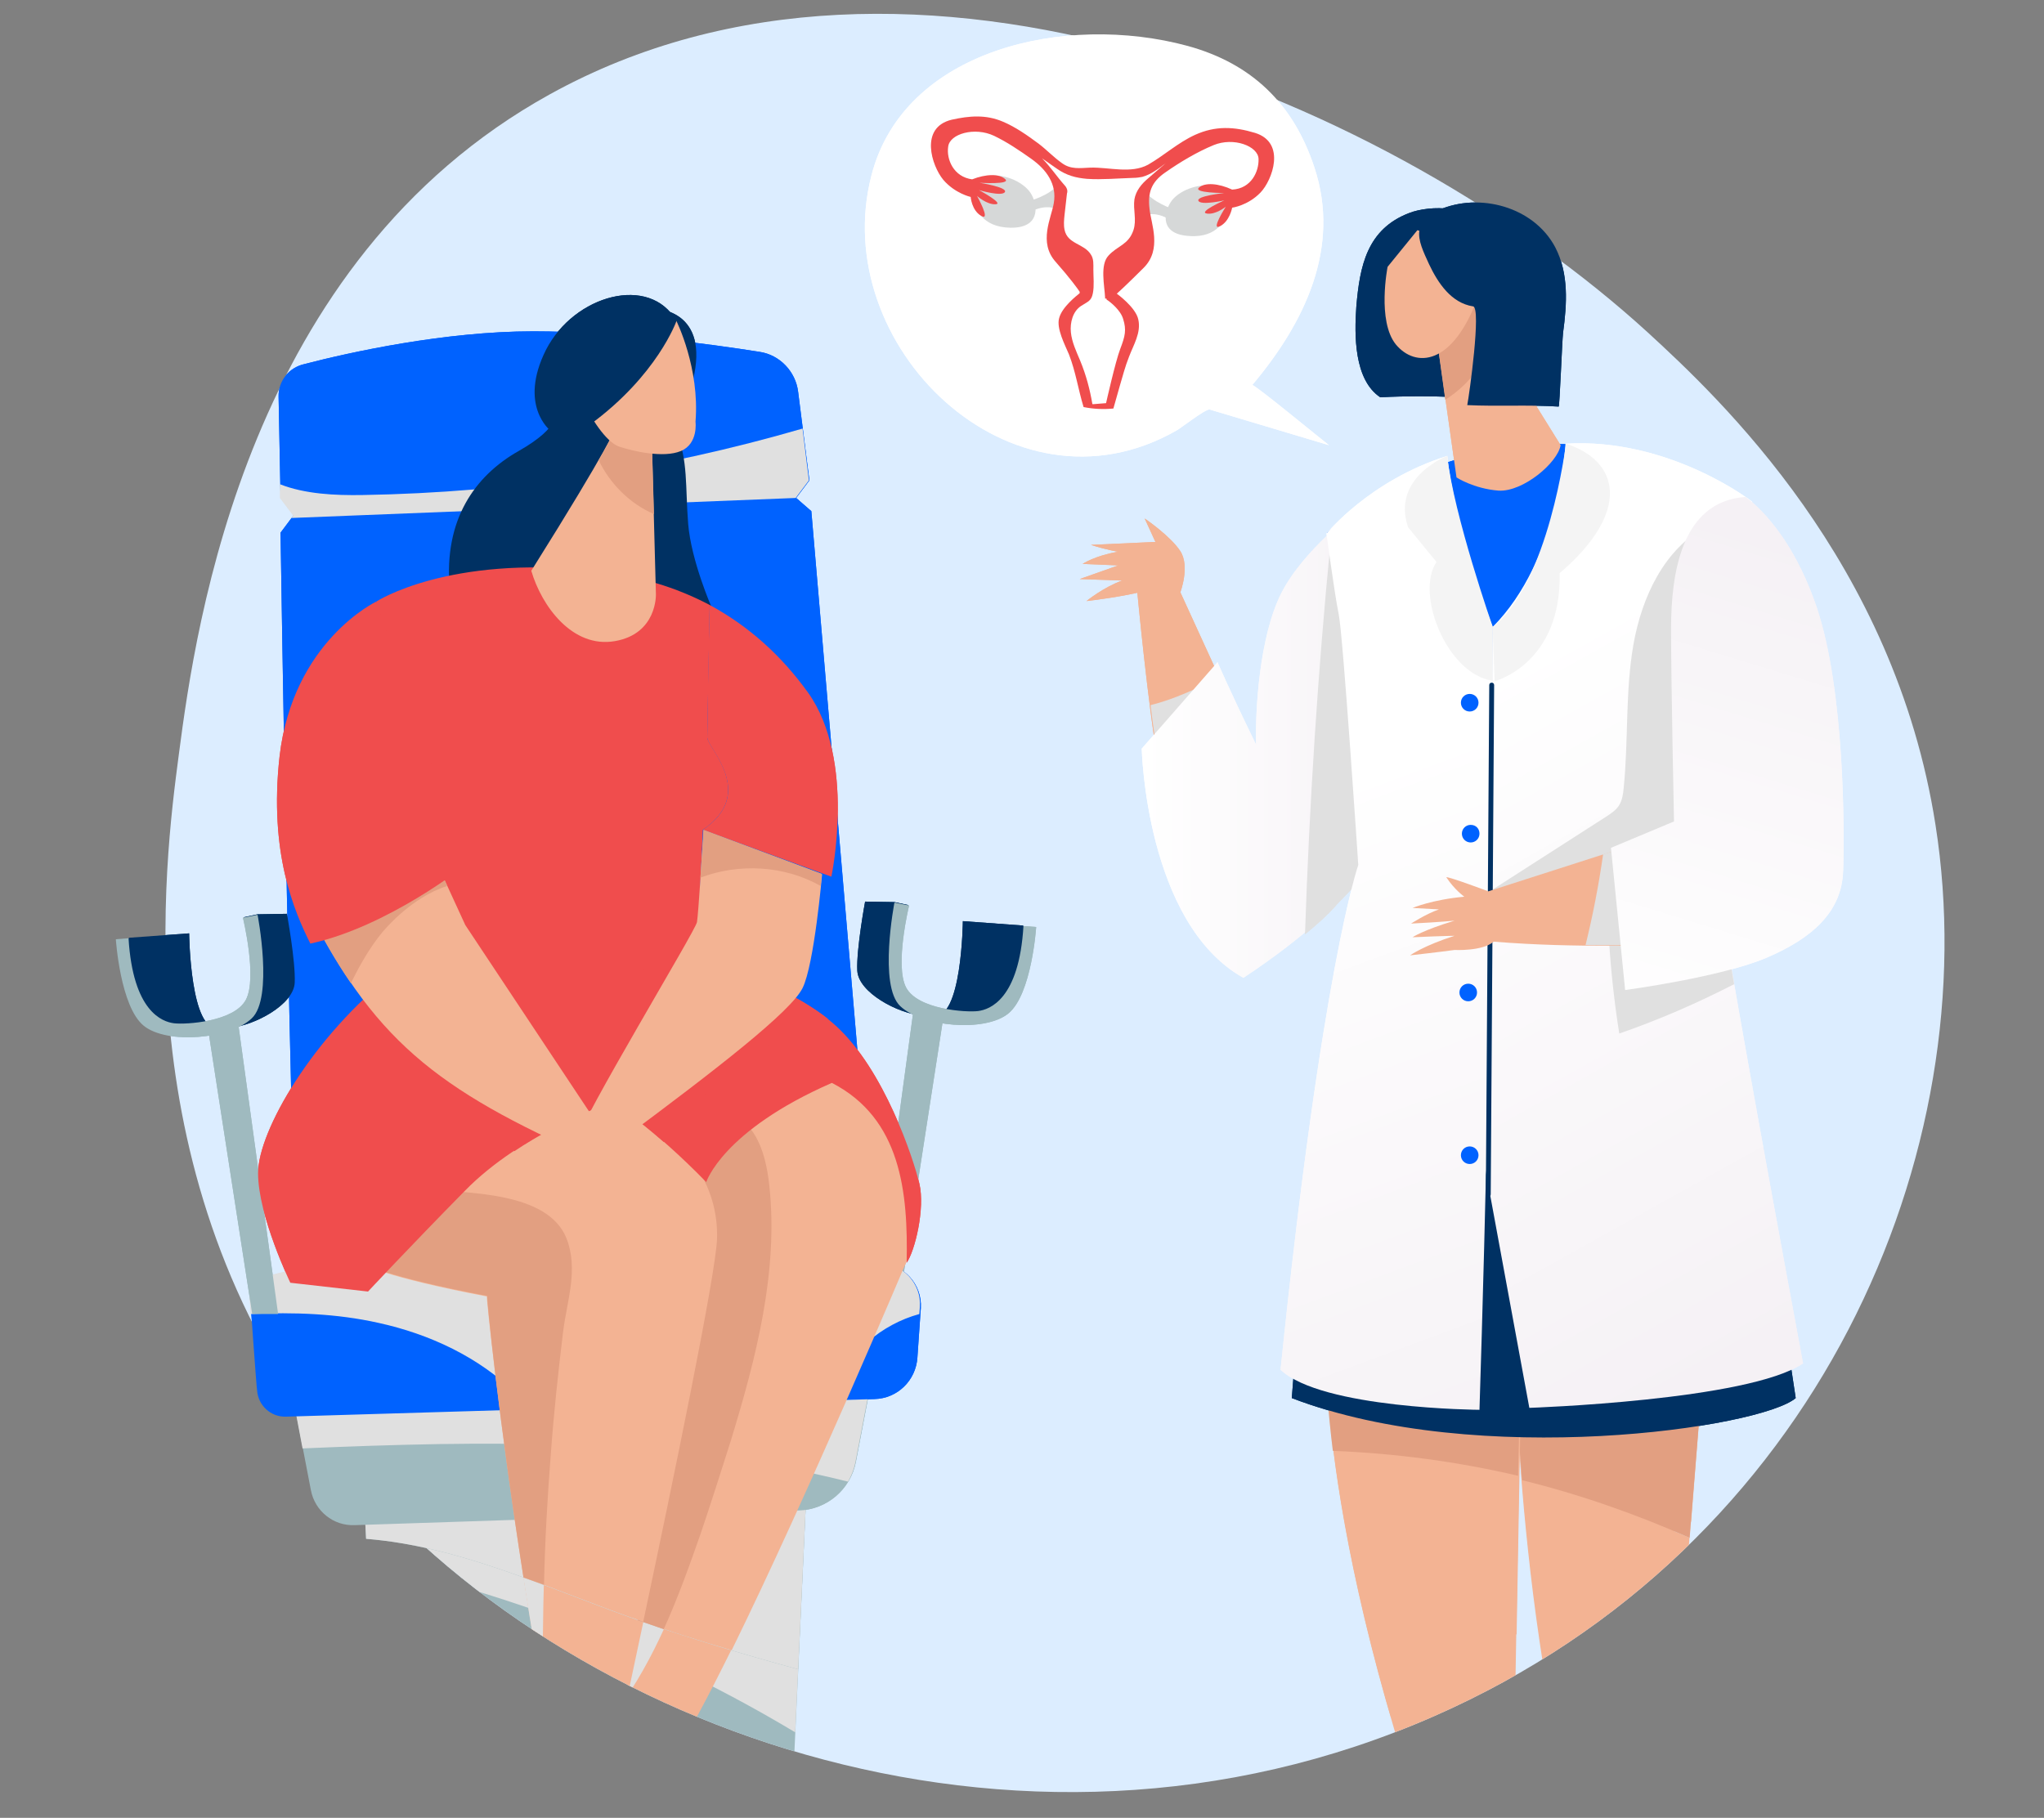 <?xml version="1.0" encoding="UTF-8"?>
<!-- Generator: Adobe Illustrator 26.1.0, SVG Export Plug-In . SVG Version: 6.00 Build 0)  -->
<svg xmlns="http://www.w3.org/2000/svg" xmlns:xlink="http://www.w3.org/1999/xlink" version="1.1" id="Слой_1" x="0px" y="0px" viewBox="0 0 418.2 372" style="enable-background:new 0 0 418.2 372;" xml:space="preserve">
<rect x="0" y="0" width="418.2" height="372" fill="#808080" stroke="none"/>
<style type="text/css">
	.st0{fill:#DCEDFF;}
	.st1{clip-path:url(#SVGID_00000119838351112050957440000002948428242096489627_);}
	.st2{fill:#0062FF;}
	.st3{fill:#E0E0E0;}
	.st4{fill:#9FBABF;}
	.st5{fill:#003163;}
	.st6{fill:#F3B393;}
	.st7{fill:#F04D4D;}
	.st8{fill:#FFFFFF;}
	.st9{fill:#D6D8D8;}
	.st10{fill:url(#SVGID_00000134936918580222629270000016000797981676812469_);}
	.st11{fill:url(#SVGID_00000136402483028859711700000015593183019638460314_);}
	.st12{fill:url(#SVGID_00000127006751982800374960000009806890349412189827_);}
	.st13{fill:#F4F4F4;}
	.st14{fill:url(#SVGID_00000011730177687437849430000008114845327278288568_);}
	.st15{fill:#E29F81;}
	.st16{fill:url(#SVGID_00000132049577253899387670000010284115375369041085_);}
	.st17{fill:url(#SVGID_00000054240330473236086810000015320403904243179683_);}
	.st18{fill:url(#SVGID_00000064319995834357071520000014230337113445074591_);}
	.st19{fill:url(#SVGID_00000178187466995077418010000013930759627730971829_);}
</style>
<g>
	<g id="a">
	</g>
	<g id="b">
	</g>
	<g id="c">
	</g>
	<g id="d">
	</g>
	<g id="e">
	</g>
	<g id="f">
	</g>
	<g id="g">
	</g>
	<g id="h">
	</g>
	<g id="i">
	</g>
	<g id="j">
	</g>
	<g id="k">
	</g>
	<g id="l">
	</g>
	<g id="m">
	</g>
	<g id="n">
	</g>
	<g id="o">
	</g>
	<g id="p">
	</g>
	<g id="q">
	</g>
	<g id="r">
	</g>
	<g id="s">
	</g>
	<g id="t">
	</g>
	<g id="u">
	</g>
	<g id="v">
	</g>
	<g id="w">
	</g>
	<g id="x">
	</g>
	<g id="y">
	</g>
	<g id="a_x60_">
	</g>
	<g id="aa">
	</g>
	<g id="ab">
	</g>
	<g id="ac">
	</g>
	<g id="ad">
	</g>
	<g id="ae">
	</g>
	<g id="af">
	</g>
	<g id="ag">
	</g>
	<g id="ah">
	</g>
	<g id="ai">
	</g>
	<g id="aj">
	</g>
	<g id="ak">
	</g>
	<g id="al">
	</g>
	<g id="am">
	</g>
	<g id="an">
	</g>
	<g id="ao">
	</g>
	<g id="ap">
	</g>
	<g id="aq">
	</g>
	<g id="ar">
	</g>
	<g id="as">
		<g id="at">
		</g>
	</g>
	<g id="au">
		<g id="av">
		</g>
	</g>
	<g id="aw">
	</g>
	<g id="ax">
		<g id="ay">
		</g>
	</g>
	<g id="b_x60_">
	</g>
	<g id="ba">
	</g>
	<g id="bb">
	</g>
	<g id="bc">
	</g>
	<g id="bd">
	</g>
	<g id="be">
	</g>
	<g id="bf">
	</g>
	<g id="bg">
	</g>
	<g id="bh">
	</g>
	<g id="bi">
	</g>
	<g id="bj">
	</g>
	<g id="bk">
	</g>
	<g id="bl">
	</g>
	<g id="bm">
	</g>
	<g id="bn">
	</g>
	<g id="bo">
	</g>
	<g id="bp">
	</g>
	<g id="bq">
	</g>
	<g id="br">
	</g>
	<g id="bs">
	</g>
	<g id="bt">
	</g>
	<g id="bu">
	</g>
	<g id="bv">
	</g>
	<g id="bw">
	</g>
	<g id="bx">
	</g>
	<g id="by">
	</g>
	<g id="c_x60_">
	</g>
	<g id="ca">
	</g>
	<g id="cb">
	</g>
	<g id="cc">
	</g>
	<g id="cd">
	</g>
	<g id="ce">
	</g>
	<g id="cf">
	</g>
	<g id="cg">
	</g>
	<g id="ch">
	</g>
	<g id="ci">
	</g>
	<g id="cj">
	</g>
	<g id="ck">
	</g>
	<g id="cl">
	</g>
	<g id="cm">
	</g>
	<g id="cn">
	</g>
	<g id="co">
	</g>
	<g id="cp">
	</g>
	<g id="cq">
	</g>
	<g id="cr">
	</g>
	<g id="cs">
	</g>
	<g id="ct">
	</g>
	<g id="cu">
		<path class="st0" d="M112.5,19.3c73.9-40.9,173,1.6,224.6,48.7c14.7,13.5,50.5,47,58.9,100.8c10.5,66.8-23.8,147.8-102.6,182.4    c-85.7,37.7-181.5,2-226.3-56c-41.9-54.2-33.5-118.1-30.5-140.9C40.1,127.5,50.6,53.5,112.5,19.3    C112.5,19.3,112.5,19.3,112.5,19.3z"></path>
		<g>
			<defs>
				<path id="SVGID_1_" d="M112.5,19.3c73.9-40.9,173,1.6,224.6,48.7c14.7,13.5,50.5,47,58.9,100.8      c10.5,66.8-23.8,147.8-102.6,182.4c-85.7,37.7-181.5,2-226.3-56c-41.9-54.2-33.5-118.1-30.5-140.9      C40.1,127.5,50.6,53.5,112.5,19.3C112.5,19.3,112.5,19.3,112.5,19.3z"></path>
			</defs>
			<clipPath id="SVGID_00000133487819835886223170000009424850407211039158_">
				<use xlink:href="#SVGID_1_" style="overflow:visible;"></use>
			</clipPath>
			<g style="clip-path:url(#SVGID_00000133487819835886223170000009424850407211039158_);">
				<g>
					<g>
						<g>
							<g>
								<path class="st2" d="M57,81.2l0.4,20.6l2.7,3.6l-2.7,3.6c0,0,2.2,144.5,3.6,150.4c1.3,5.8,0.9,10.8,0.9,10.8l118.1-1.8          L166,104.6l-3.1-2.7l2.7-3.6l-2.3-18.1c-0.5-4.2-3.8-7.6-7.9-8.2c-10.1-1.6-29.2-4.2-46.3-4.2c-18.1,0-37.6,4.3-46.8,6.7          C59.1,75.2,56.9,78,57,81.2L57,81.2z"></path>
								<path class="st3" d="M162.8,101.9l2.7-3.6l-1.3-10.6c-29.2,8.5-59.6,13.1-90,13.6c-5.7,0.1-11.8-0.2-16.9-2.2l0,2.8l2.7,3.6          l-0.4,0.5L162.8,101.9L162.8,101.9z"></path>
							</g>
							<g>
								<polygon class="st4" points="184,266.4 193.1,207.6 186.9,206.7 178.8,266.4         "></polygon>
								<g>
									<path class="st5" d="M209.3,189.4l-12.3-0.9c0,0-0.2,20.6-6.1,19.3c0,0,10.7,2,15.2-2.5c4.5-4.5,4.7-13.5,4.7-13.5           L209.3,189.4L209.3,189.4z"></path>
									<path class="st5" d="M183,184.6l-6-0.1c0,0-1.8,9.7-1.6,14.1c0.2,4.5,8.3,8.8,13.2,9.2c0,0-4.7-2.5-5.4-6.3           c-0.7-3.8,0.2-9.7,0.4-10.8s2.2-5.5,2.2-5.5L183,184.6L183,184.6z"></path>
									<path class="st4" d="M212,189.7c0,0-0.9,13.8-5.7,17.7c-4.8,3.9-17.7,2.7-22.1-1.5c-4.5-4.2-1.2-21.2-1.2-21.2l3,0.6           c0,0-3,12.3-0.6,16.8c2.4,4.5,12.3,5.1,14.7,4.8c2.4-0.3,8.4-2.4,9.3-17.4L212,189.7L212,189.7z"></path>
								</g>
							</g>
							<g>
								<polygon class="st4" points="74.4,305.2 79.3,399.5 160.6,400.4 165.1,303         "></polygon>
								<path class="st3" d="M75.2,319.8c30.8,6.7,60.5,18.5,87.5,34.7l2.4-51.5l-90.7,2.2L75.2,319.8L75.2,319.8z"></path>
							</g>
							<g>
								<path class="st4" d="M59.6,284.1l4,20.8c0.8,4.3,4.6,7.4,9,7.2l90.9-3c5.7-0.2,10.5-4.3,11.6-9.9l3.5-18.3          C178.5,281,59.6,284.1,59.6,284.1z"></path>
								<path class="st3" d="M61.9,296.4c37.5-1.6,75.5-2.3,111.6,6.8c0.7-1.2,1.2-2.5,1.5-3.9l3.5-18.3l-119,3.1          C59.6,284.1,61.9,296.4,61.9,296.4z"></path>
							</g>
							<g>
								<path class="st2" d="M51.1,264.4c0,0-2.2-4.5,22.9-5.8c20.2-1.1,82.4-0.4,105.9-0.1c4.9,0.1,8.8,4.2,8.5,9.2l-0.7,10.1          c-0.3,4.7-4.1,8.4-8.8,8.5l-120.4,3.6c-3.1,0.1-5.7-2.3-5.9-5.4C52.5,284.4,51.1,264.4,51.1,264.4z"></path>
								<path class="st3" d="M179.8,258.4c-23.4-0.3-85.6-1-105.9,0.1c-25.1,1.3-22.9,5.8-22.9,5.8l0.3,4.6          c8.8-0.4,17.6-0.1,26.1,1.8c10.5,2.3,20.6,7,28.3,14.6c0.7,0.6,1.3,1.3,2.2,1.7c0.9,0.4,1.9,0.3,2.8,0.2          c20-1.4,39.9-2.4,59.9-3.1c3.1-7.4,9.8-13.1,17.5-15.2l0.1-1.4C188.6,262.7,184.7,258.5,179.8,258.4z"></path>
							</g>
							<g>
								<polygon class="st4" points="51.6,268.9 42.5,210.1 48.7,209.2 56.9,268.9         "></polygon>
								<g>
									<path class="st5" d="M26.4,191.9l12.3-0.9c0,0,0.2,20.6,6.1,19.3c0,0-10.7,2-15.2-2.5s-4.7-13.5-4.7-13.5L26.4,191.9           L26.4,191.9z"></path>
									<path class="st5" d="M52.7,187.1l6-0.1c0,0,1.8,9.7,1.6,14.1c-0.2,4.5-8.3,8.8-13.2,9.2c0,0,4.7-2.5,5.4-6.3           c0.7-3.8-0.2-9.7-0.4-10.8c-0.2-1.1-2.2-5.5-2.2-5.5L52.7,187.1L52.7,187.1z"></path>
									<path class="st4" d="M23.7,192.2c0,0,0.9,13.8,5.7,17.7s17.7,2.7,22.1-1.5c4.5-4.2,1.2-21.2,1.2-21.2l-3,0.6           c0,0,3,12.3,0.6,16.8c-2.4,4.5-12.3,5.1-14.7,4.8c-2.4-0.3-8.4-2.4-9.3-17.4L23.7,192.2L23.7,192.2z"></path>
								</g>
							</g>
						</g>
						<g>
							<path class="st5" d="M113.6,84.2c0,0,1.5,3-7.5,8.1c-9,5.1-15.3,14.1-14.1,28.1c31.4,3,53.6,3.9,53.6,3.9s-4.2-9.6-4.8-17.1         c-0.6-7.5,0-13.2-2.4-18.6C136,83.3,113.6,84.2,113.6,84.2L113.6,84.2z"></path>
							<g>
								<g>
									<g>
										<path class="st6" d="M185.4,258.4c3.7-23-6.9-32.6-6.9-32.6l-8.1-10.8l-14.4,3.6l-11.7,15.7c0,0-4.9,41.9-17.8,121.1            c2.4,3.1,6,7.8,8.5,9.5c2.5,1.7,4.8,0.1,6.2-1.4c-0.4-2.1-0.8-4.5-1.4-7.2C155.6,329,185.4,258.4,185.4,258.4L185.4,258.4            z"></path>
										<path class="st5" d="M135.1,364.9c-2.5-1.7-6.2-6.3-8.5-9.5c-0.1,0.3-0.1,0.6-0.2,1c0,0,7.6,13.5,16.6,20.2            c0,0,0-3.4-1.8-13C139.9,365,137.6,366.6,135.1,364.9z"></path>
									</g>
									<path class="st3" d="M127.9,347.7c7-10.3,11.5-22.2,15.5-34c2.1-6.2,4.1-12.5,6.1-18.8c5.2-17,9.8-34.7,7.9-52.3           c-0.4-3.7-1.2-7.6-3.2-10.7c-1.2-1.8-2.7-3.3-4.3-4.8l-5.4,7.3C144.4,234.3,139.8,273.4,127.9,347.7z"></path>
								</g>
								<g>
									<g>
										<path class="st6" d="M146.7,253.6c0.4-11.7-7.2-18.4-7.2-18.4c-14.8-14.8-26-13-26-13l-10.3,3.6l-18.9,14.4l-10.3,18.4            c0,0,4.5,2.7,25.6,6.7c0,0,4.5,45.8,13.9,94.3c0.8-1.7,4.5,8.1,8.1,9.9c1.8,0.9,3.5-0.8,4.8-2.8c-0.4-3.9-0.7-7.1-0.7-7.1            S146.2,265.3,146.7,253.6L146.7,253.6z"></path>
										<path class="st5" d="M121.5,369.4c-3.6-1.8-7.3-11.6-8.1-9.9c0.4,8.1,4.9,13,13,20.2c0.8-0.8,0.3-7.6-0.2-13.1            C125.1,368.6,123.4,370.3,121.5,369.4L121.5,369.4z"></path>
									</g>
									<path class="st3" d="M111.1,346.8c-0.2-16.4,0.3-32.9,1.5-49.3c0.6-8.3,1.5-16.6,2.5-24.9c0.8-6.5,3.2-12.8,0.7-19.2           c-3.9-9.7-20.5-9.2-29.3-10.1l-7.4,6.1l-5.1,9.1c0,0,4.5,2.7,25.6,6.7C99.5,265.3,103.3,303.4,111.1,346.8z"></path>
								</g>
							</g>
							<g>
								<path class="st7" d="M188.1,242.2c-1.2-5.1-7.2-23.3-17.1-32.3c-9.9-9-28.4-13.8-28.4-13.8l1.2-26.3          c11.1-7.5,0.9-16.8,0.9-18.9c0-1.7,0.4-20,0.5-27.1c-6.8-3.6-14.6-6-23.6-7c-29.9-3.3-44.6,6.3-44.6,6.3l4.5,61.3          c0,0,0.3,4.2-0.9,14.7c-16.5,12.9-27.8,32.3-27.8,41s6.6,22.4,6.6,22.4l15.9,1.8c0,0,8.1-8.7,19.8-20.6          c11.7-12,30.2-18.3,30.2-18.3s8.4,5.4,19.2,16.5c0,0,3.3-10.5,25.7-20.3c14.2,7.3,15.6,22.5,15.3,36.8          C187.2,256,189.3,247.3,188.1,242.2L188.1,242.2z"></path>
								<path class="st7" d="M143.8,169.8l26.3,9.6c0,0,5.1-23.9-4.8-37.7c-5.4-7.5-12-13.5-20.1-17.9c-0.2,7.1-0.5,25.4-0.5,27.1          C144.7,153.1,154.9,162.3,143.8,169.8L143.8,169.8z"></path>
								<path class="st3" d="M125.3,225.5c0,0,4.2,2.7,10.5,8.2c8.3-11.6,20.2-20.6,33.6-25.2c-10.2-8-26.7-12.3-26.7-12.3l0.1-2.1          c-8.3,3.7-17,7.4-25.7,5.3c-3.9-0.9-7.5-3-10.8-5.4c-7.3-5.3-13.2-12.5-17.1-20.6l-7.8,23c4.2,6.3,8.4,12.6,12.5,18.9          c4.3,6.5,8.6,13,11.3,20.3C115.2,228.9,125.3,225.5,125.3,225.5L125.3,225.5z"></path>
							</g>
							<g>
								<path class="st6" d="M133.3,87.8l0.9,33.8c0,0,0.3,8.1-8.4,9.6c-8.7,1.5-15-7.2-17.1-14.4c16.5-26.3,17.1-29,17.1-29H133.3z          "></path>
								<path class="st3" d="M122.5,94.2c2.3,4.8,6.4,8.9,11.3,11l-0.5-17.4h-6.2l-1.3,0.1C125.7,88.3,125.1,89.7,122.5,94.2z"></path>
							</g>
							<g>
								<path class="st5" d="M134.8,63.3c0,0,11.1,0.6,6.6,15.9C135.1,65.4,134.8,63.3,134.8,63.3z"></path>
								<path class="st6" d="M138.4,65.7c0,0,4.8,9.6,3.9,20.6c0,0,0.6,4.5-3,6c-3.6,1.5-9.9,0-12.6-0.9s-6-6-7.8-10.2          C117.2,77,121.7,60.9,138.4,65.7L138.4,65.7z"></path>
								<path class="st5" d="M138.4,65.7c0,0-3.9,11.1-17.7,21.2c-4.8,1.5-8.1,1.2-8.1,1.2s-6.6-5.1-0.9-16.5          C117.5,60.3,133,56.1,138.4,65.7z"></path>
							</g>
							<g>
								<path class="st6" d="M87.8,173.2l7.4,16.1l30.8,46.4l5.6,4.2l-1.8,5.8l-0.8-4l-1.9,4l-0.4-4.6l-2,4.9l-0.4-5.4          c0,0-3,2.7-3.2-3.6c-32-14.1-45.1-24.4-59-52.9C82.6,177.2,87.8,173.2,87.8,173.2z"></path>
								<path class="st3" d="M62.5,185.1c3.1,6.2,6.1,11.5,9.3,16.1c1.8-3.7,3.8-7.2,6.4-10.4c2.3-2.7,5-5.1,8-7          c1.6-1,3.4-1.9,5.3-2.5l-3.8-8.2c0,0-3.2,2.5-14.5,6.9L62.5,185.1L62.5,185.1z"></path>
							</g>
							<g>
								<path class="st6" d="M143.7,173.7c0,0-0.8,13.2-1.1,15c-0.3,1.8-23.6,40.1-24.8,45.2l-4.2,4.5c5.1-1.2,4.8-2.4,5.1-1.2          c0.3,1.2,0,0,0,0l0.3,9l2.1-3.9l0.9,4.5l1.5-5.4l0.9,5.4l2.1-5.7l0.6,5.1c0,0,2.7-3.9,0-12.9c19.8-14.7,34.7-26.3,37.1-31.1          c2.4-4.8,4-23.3,4-23.3l-24.2-9L143.7,173.7z"></path>
								<path class="st3" d="M143.7,173.7c0,0-0.2,2.7-0.4,5.9c7.9-3,17.2-2.5,24.6,1.7c0.2-1.5,0.2-2.5,0.2-2.5l-24.2-9          L143.7,173.7L143.7,173.7z"></path>
							</g>
							<path class="st7" d="M95.3,177l-18.3-53.9c0,0-17.1,8.1-19.8,31.7c-2.2,19.7,3,31.7,6.3,38.3C79.5,189.6,95.3,177,95.3,177z"></path>
						</g>
					</g>
					<g>
						<path class="st8" d="M243,9.4c13.1,3.6,21.6,11.8,25.9,24.8c5.5,16.5-2,31.9-12.7,44.6c0.3-0.3,14,11,15.7,12.3        c0,0-24.4-7.3-24.4-7.3c-0.8-0.2-6,3.9-6.8,4.3c-33.8,19.3-71.4-17.5-62.4-52.2C184.9,10.1,218,2.6,243,9.4L243,9.4z"></path>
						<g>
							<path class="st9" d="M210.4,41.2c0,0,4.5-1.2,6.1-3.5c0.6,2.8-0.1,5.2-0.1,5.2s-2.1-1.4-5.7,0.5         C210.8,42.6,210.4,41.2,210.4,41.2L210.4,41.2z"></path>
							<path class="st9" d="M240,42.8c0,0-4.4-1.5-5.8-3.8c-0.8,2.8-0.2,5.2-0.2,5.2s2.1-1.3,5.6,0.9C239.5,44.2,240,42.8,240,42.8         L240,42.8z"></path>
							<path class="st9" d="M199.7,42.3c0,0,1,4.2,7,4.3c6,0.1,5.7-4.2,4.4-6.7c-1.3-2.5-5.5-4.4-8.5-3.9         C199.5,36.5,197.1,38.1,199.7,42.3z"></path>
							<path class="st9" d="M250.6,44.5c0,0-1.2,4.2-7.2,3.8c-6-0.3-5.4-4.5-3.9-6.9c1.5-2.4,5.8-4,8.8-3.3         C251.2,38.8,253.5,40.6,250.6,44.5z"></path>
							<path class="st7" d="M256.8,27.2c-4.3-1.3-8.1-1.5-12.3,0.4c-3.5,1.6-6.3,4.2-9.6,6.1c-3.5,1.9-8,0.5-11.8,0.6         c-2.2,0.1-4,0.4-5.8-0.9c-1.7-1.2-3.1-2.7-4.8-4c-2.3-1.7-4.7-3.4-7.3-4.5c-3.5-1.5-6.9-1.2-10.5-0.4         c-6.6,1.6-4.1,9.4-1.7,12.3c2.4,2.8,5.6,3.5,5.6,3.5s0.2,2.8,2.2,3.9c2,1.1-0.9-4.1-0.9-4.1s2,1.8,3.8,1.7         c1.8-0.1-3.4-2.9-3.4-2.9s4.7,1.4,5.3,0.4c0.6-1-5.2-1.9-5.2-1.9s6.4,0.4,5.3-0.7c-1.2-1.2-4-1.1-6.8,0         c-3.8-0.5-5.3-4.1-4.9-6.7c0.3-2.6,5.4-4.1,9.4-2.2c2.7,1.3,5.2,3,7.6,4.7c3.1,2.2,5.3,5.2,4.6,9.1c-0.5,3-3.2,8,0.4,12         c3,3.4,4.5,5.5,4.9,6.1l0,0.3c-0.6,0.5-3.6,2.8-4.2,5.1c-0.6,2.1,1.2,5.5,2,7.4c1.4,3.6,1.9,7.2,3,10.8c2,0.4,4,0.5,6.1,0.3         c0,0,1.2-4.2,1.3-4.6c0.6-2,1.1-4,1.9-6c0.9-2.4,2.5-4.9,1.9-7.6c-0.5-2.5-4.4-5.3-4.4-5.3c0,0,1.7-1.5,5.5-5.3         c3.8-3.8,1.5-9,1.2-12c-0.4-3.3,0.3-5.5,3.2-7.5c3-2.1,6.5-4.2,9.9-5.6c4.1-1.7,9.1,0.2,9.2,2.8c0.1,2.6-1.5,6.1-5.4,6.3         c-2.8-1.3-5.6-1.5-6.8-0.4c-1.2,1.1,5.2,1.1,5.2,1.1s-5.8,0.6-5.3,1.6c0.5,1,5.3-0.1,5.3-0.1s-5.4,2.4-3.6,2.7         s3.9-1.4,3.9-1.4s-3.2,5-1.2,4c2-1,2.5-3.8,2.5-3.8s3.2-0.4,5.8-3.1C260.3,36.9,263.2,29.2,256.8,27.2L256.8,27.2z"></path>
							<path class="st8" d="M233.7,36.2c-0.6,0.1-1.1,0.2-1.8,0.2c-3.2,0.1-6.4,0.4-9.5,0.2c-2.3-0.2-4.2-0.7-6.2-2.1         c-1-0.7-2-1.4-3-2.1c1.7,1.7,3,3.7,4.6,5.5c0.2,0.2,0.4,0.5,0.5,0.8c0.1,0.3,0.1,0.6,0,0.9c-0.2,1.5-0.3,2.9-0.5,4.4         c-0.1,1-0.2,2,0,3c0.6,3,4,2.8,5.4,5.1c0.6,0.9,0.5,2,0.5,3.1c0,1.5,0.2,3.3-0.1,4.8c-0.3,1.6-1,1.7-2.4,2.6         c-1.7,1.1-2.3,3.4-2.1,5.4s1.1,3.9,1.9,5.8c1.2,2.9,2,5.9,2.5,8.9c0.1,0,0.2,0,0.3,0l2.5-0.2c0,0,1.9-8.5,2.9-11.1         c1-2.6,1.3-3.9,0.6-6.1c-0.5-1.8-2.6-3.5-3.4-4c0-0.1,0-0.3-0.1-0.2c-0.1,0-0.1,0-0.2,0c0-0.1,0-0.2,0-0.2         c-0.1-2.4-1.1-6.7,0.7-8.6c1.8-2,4.1-2.2,5.1-5.2c0.7-2.1-0.1-4.2,0.2-6.3c0.3-1.8,1.5-3.2,2.8-4.3c1.2-1,2.4-2.1,3.6-3.1         C236.9,34.6,235.5,35.7,233.7,36.2L233.7,36.2z"></path>
						</g>
					</g>
					<g>
						<g>
							<path class="st6" d="M339,399l12.1-153l-35.4-0.9c0,0-7.1,14.8-5.8,31.4c0,0,0.9,69.5,19.2,117.9c-1.8,1.1-3.3,2.1-4.7,3         C327.9,398.7,331.3,400.6,339,399L339,399z"></path>
							<path class="st3" d="M349.2,271.1l-39.3-0.4c-0.1,1.9,0,3.8,0.1,5.7c0,0,0.1,10.6,1.4,26.5c11.8,2.9,23.2,6.9,34.3,11.8         L349.2,271.1z"></path>
						</g>
						<g>
							<path class="st6" d="M309.1,399l2.7-154.5l-37.8,0.7c0,0-4,10.6-2.7,27.2c0,0-2.7,43.1,27.9,122.1c-1.8,1.1-3.3,2.1-4.7,3         C297.9,398.7,301.4,400.6,309.1,399L309.1,399z"></path>
							<path class="st3" d="M311.3,270.7l-40.2-0.4c0,0.6,0.1,1.3,0.1,1.9c0,0-0.5,8.4,1.5,24.7c12.8,0.5,25.5,2.2,37.9,5.1         L311.3,270.7L311.3,270.7z"></path>
						</g>
						<path class="st5" d="M284.8,175.2c-2.1,4.2-14.6,31.6-20.5,110.9c38.1,14.6,96,6.1,103.1,0c-11.5-77.4-22.1-110-22.1-110        L284.8,175.2L284.8,175.2z"></path>
						<path class="st2" d="M271.5,109.1c0,0,12.7-13.3,35.1-17.1s38.6,2.7,49.8,9.7c0,0-8.8,54-11.2,74.3l-60.5-0.9L271.5,109.1        L271.5,109.1z"></path>
						<g>
							<path class="st5" d="M296.8,42.8c-3-0.5-6.5,0-8.5,0.8c-8.6,3.3-10.1,10.8-10.8,19.2c-0.4,5.7-0.5,14.9,4.9,18.5         c11.4-0.6,20.3,0.3,20.3,0.3c-0.4,0-0.3-22-0.4-23.6c0-3.2,0.9-8.6-0.2-11.6C301.5,44.3,299.3,43.2,296.8,42.8L296.8,42.8z"></path>
							<path class="st6" d="M293.8,68l4.2,29.7c0,0,3.5,2.3,8.6,2.7c5,0.3,12.1-5.7,12.7-9.3c-13.8-22.1-18.7-30.9-18.7-30.9         S293.8,68,293.8,68z"></path>
							<path class="st3" d="M295.7,81.8c2.7-1.7,5-3.9,6.8-6.5c1.3-1.9,2.4-4,3.3-6.2c-3.7-6.2-5.2-8.9-5.2-8.9l-6.8,7.8L295.7,81.8         z"></path>
							<path class="st6" d="M290,47.1l-6.1,7.5c0,0-2.2,11.1,1.7,15.9c3.9,4.7,11.7,4.7,17-10.3l3.6-7.5L290,47.1z"></path>
							<path class="st5" d="M290.4,47.2c-0.3,2,0.8,4.3,2,6.9c1.8,3.8,4.5,7.9,9,8.6c1.7,0.3-0.8,18.2-1.2,20.2         c6.2,0.3,12.4-0.1,18.7,0.3c0.2,0,0.7-13.4,0.9-15.1c0.8-5.9,1.2-12.1-1.6-17.5c-4.4-8.3-15.5-11.3-23.9-7.6         C291.7,44.2,290.6,45.6,290.4,47.2z"></path>
						</g>
						<path class="st6" d="M249.6,138.9l-8.1-17.7c0,0,2-5.3,0-8.4c-2-3.1-7.3-6.7-7.3-6.7l2.2,4.8l-13.2,0.6        c3.4,1.1,5.6,1.4,5.6,1.4c-4.8,0.8-7.3,2.5-7.3,2.5l7.3,0.3l-7.9,2.8l8.7,0.3c-3.9,1.4-7.3,4.2-7.3,4.2        c6.7-0.8,10.4-1.7,10.4-1.7s2.2,23.3,4.2,34.3c10.4-11,13.2-12.9,13.2-12.9L249.6,138.9L249.6,138.9z"></path>
						<path class="st3" d="M249.6,138.9l-0.1-0.3c-4.6,2.3-9.3,4.5-14.1,5.7c0.5,4.2,1.1,8.1,1.6,11.2l12.8-15.8L249.6,138.9        L249.6,138.9z"></path>
						<g>
							<g>
								
									<linearGradient id="SVGID_00000101782552915374309450000015058677801990591898_" gradientUnits="userSpaceOnUse" x1="303.433" y1="236.605" x2="376.76" y2="105.033" gradientTransform="matrix(1 0 0 -1 0 374)">
									<stop offset="0" style="stop-color:#FFFFFF"></stop>
									<stop offset="0.998" style="stop-color:#F5F1F5"></stop>
								</linearGradient>
								<path style="fill:url(#SVGID_00000101782552915374309450000015058677801990591898_);" d="M320.3,90.8          c0,0-1.2,23.7-14.9,37.5c-0.4,69-2.2,107.1-2.2,107.1l9.7,52.7c0,0,44.9-1.5,56-9.1c-19-102.2-19.9-113.5-19.9-113.5          l9.5-62.8C358.5,102.6,341.5,89.5,320.3,90.8z"></path>
								<path class="st3" d="M354.8,201.4c-1.1-6.5-2.1-11.9-2.8-16.3l-22.8,7.3c0.4,6.4,1.1,12.8,2.1,19.1          C339.4,208.7,347.2,205.3,354.8,201.4L354.8,201.4z"></path>
								<path class="st3" d="M349.2,107.7c-8.7,4.6-13.3,14.5-15,24.2c-1.7,9.7-1,19.6-2,29.4c-0.1,1.2-0.3,2.5-1,3.6          c-0.6,0.9-1.5,1.5-2.4,2.1c-9.5,6.1-19,12.2-28.5,18.3c12.7-2.6,25.5-5.1,38.2-7.7c4.4-0.9,8.8-1.8,13.2-2.3L349.2,107.7          L349.2,107.7z"></path>
							</g>
							<g>
								
									<linearGradient id="SVGID_00000084520463920956490970000013014448607164792254_" gradientUnits="userSpaceOnUse" x1="233.82" y1="221.706" x2="289.032" y2="221.706" gradientTransform="matrix(1 0 0 -1 0 374)">
									<stop offset="0" style="stop-color:#FFFFFF"></stop>
									<stop offset="0.998" style="stop-color:#F5F1F5"></stop>
								</linearGradient>
								<path style="fill:url(#SVGID_00000084520463920956490970000013014448607164792254_);" d="M278.9,121.7l-2.3,2.3l1-19.6          c0,0-11,8.1-15.5,17.1s-5.3,24.2-5.1,30.9c-5.6-11.5-7.9-16.9-7.9-16.9l-15.5,17.7c0,0,0.8,35.7,20.8,46.9          c14-9.3,18.8-15.2,18.8-15.2s13.9-14,15.6-19.1C287.3,139.8,278.9,121.7,278.9,121.7z"></path>
								<path class="st3" d="M288.4,158.5c-2.6-22.1-9.4-36.9-9.4-36.9l-2.3,2.3l0.5-9.1l-5-3.5c-2.6,26.6-4.3,53.2-5.2,79.9          c4.8-3.9,6.6-6.2,6.6-6.2s10.7-10.8,14.5-16.9L288.4,158.5L288.4,158.5z"></path>
							</g>
							
								<linearGradient id="SVGID_00000083056574502581779860000015639319264741154228_" gradientUnits="userSpaceOnUse" x1="269.024" y1="214.241" x2="322.589" y2="70.187" gradientTransform="matrix(1 0 0 -1 0 374)">
								<stop offset="0" style="stop-color:#FFFFFF"></stop>
								<stop offset="0.998" style="stop-color:#F5F1F5"></stop>
							</linearGradient>
							<path style="fill:url(#SVGID_00000083056574502581779860000015639319264741154228_);" d="M296.1,93.3c0,0,1.3,14.2,9.3,35         c0.4,65.9-2.7,160.2-2.7,160.2s-32.3-0.2-40.7-8.2c8.4-81.9,15.9-103.3,15.9-103.3s-3.1-46.9-4-51.3         c-0.9-4.4-2.5-16.5-2.5-16.5S280.2,98.3,296.1,93.3L296.1,93.3z"></path>
							<g>
								<path class="st13" d="M296.1,93.3c0,0-11.5,4.4-8,14.6l5.8,7.1c-4.4,6.6,2.2,23,11.5,24.3v-11.1          C305.4,128.3,297.4,105.3,296.1,93.3z"></path>
								<path class="st13" d="M320.4,90.8c0,0-3.5,28.6-15,37.5l0.4,11.1c0,0,13.7-3.5,13.3-22.1C333.7,104.8,331.5,94.4,320.4,90.8          L320.4,90.8z"></path>
							</g>
							<path class="st5" d="M304.5,244.9L304.5,244.9c-0.3,0-0.5-0.2-0.5-0.5l0.7-104.2c0-0.3,0.2-0.5,0.5-0.5h0         c0.3,0,0.5,0.2,0.5,0.5L305,244.4C305,244.7,304.8,244.9,304.5,244.9L304.5,244.9z"></path>
							<g>
								<path class="st2" d="M302.5,143.8c0,1-0.8,1.8-1.8,1.8s-1.8-0.8-1.8-1.8c0-1,0.8-1.8,1.8-1.8S302.5,142.8,302.5,143.8z"></path>
								<path class="st2" d="M302.2,203.1c0,1-0.8,1.8-1.8,1.8s-1.8-0.8-1.8-1.8s0.8-1.8,1.8-1.8S302.2,202.1,302.2,203.1z"></path>
								<path class="st2" d="M302.5,236.4c0,1-0.8,1.8-1.8,1.8s-1.8-0.8-1.8-1.8s0.8-1.8,1.8-1.8S302.5,235.4,302.5,236.4z"></path>
								<path class="st2" d="M302.7,170.6c0,1-0.8,1.8-1.8,1.8c-1,0-1.8-0.8-1.8-1.8s0.8-1.8,1.8-1.8          C302,168.8,302.7,169.6,302.7,170.6z"></path>
							</g>
							<g>
								<path class="st6" d="M332.2,173.5l-27.7,8.9c0,0-7.7-2.9-8.6-2.9c1.7,2.6,3.7,4,3.7,4c-6.6,0.6-10.6,2.3-10.6,2.3l5.4,0.3          c-2.6,0.9-5.7,2.9-5.7,2.9c6-0.3,8.9-0.6,8.9-0.6c-6.6,2-8.6,3.4-8.6,3.4c6.9-0.3,8.6-0.3,8.6-0.3c-6.3,2-9.1,4-9.1,4          c5.4-0.6,9.1-1.1,9.1-1.1s5.7,0.3,8-1.7c17.4,1.4,32.9,0.6,32.9,0.6L332.2,173.5z"></path>
								<path class="st3" d="M328,174.8c-0.9,6.3-2.1,12.5-3.6,18.6c8.4,0.1,14.2-0.2,14.2-0.2l-6.3-19.7L328,174.8L328,174.8z"></path>
								
									<linearGradient id="SVGID_00000064343989280613660980000002923988550582362257_" gradientUnits="userSpaceOnUse" x1="339.606" y1="159.17" x2="371.329" y2="262.66" gradientTransform="matrix(1 0 0 -1 0 374)">
									<stop offset="0" style="stop-color:#FFFFFF"></stop>
									<stop offset="0.998" style="stop-color:#F5F1F5"></stop>
								</linearGradient>
								<path style="fill:url(#SVGID_00000064343989280613660980000002923988550582362257_);" d="M357.1,101.7          c0,0,8.9,5.7,14.6,22.6c5.7,16.9,5.7,45.7,5.4,54c-0.3,8.3-6.3,13.7-15.7,17.7c-9.4,4-28.9,6.6-28.9,6.6l-2.9-29.1l12.9-5.4          c0,0-0.6-28.3-0.6-39.4S343.9,102.6,357.1,101.7z"></path>
							</g>
						</g>
					</g>
				</g>
			</g>
		</g>
		<g>
			<g>
				<g>
					<g>
						<path class="st2" d="M57,81.2l0.4,20.6l2.7,3.6l-2.7,3.6c0,0,2.2,144.5,3.6,150.4c1.3,5.8,0.9,10.8,0.9,10.8l118.1-1.8        L166,104.6l-3.1-2.7l2.7-3.6l-2.3-18.1c-0.5-4.2-3.8-7.6-7.9-8.2c-10.1-1.6-29.2-4.2-46.3-4.2c-18.1,0-37.6,4.3-46.8,6.7        C59.1,75.2,56.9,78,57,81.2L57,81.2z"></path>
						<path class="st3" d="M162.8,101.9l2.7-3.6l-1.3-10.6c-29.2,8.5-59.6,13.1-90,13.6c-5.7,0.1-11.8-0.2-16.9-2.2l0,2.8l2.7,3.6        l-0.4,0.5L162.8,101.9L162.8,101.9z"></path>
					</g>
					<g>
						<polygon class="st4" points="184,266.4 193.1,207.6 186.9,206.7 178.8,266.4       "></polygon>
						<g>
							<path class="st5" d="M209.3,189.4l-12.3-0.9c0,0-0.2,20.6-6.1,19.3c0,0,10.7,2,15.2-2.5c4.5-4.5,4.7-13.5,4.7-13.5         L209.3,189.4L209.3,189.4z"></path>
							<path class="st5" d="M183,184.6l-6-0.1c0,0-1.8,9.7-1.6,14.1c0.2,4.5,8.3,8.8,13.2,9.2c0,0-4.7-2.5-5.4-6.3         c-0.7-3.8,0.2-9.7,0.4-10.8s2.2-5.5,2.2-5.5L183,184.6L183,184.6z"></path>
							<path class="st4" d="M212,189.7c0,0-0.9,13.8-5.7,17.7c-4.8,3.9-17.7,2.7-22.1-1.5c-4.5-4.2-1.2-21.2-1.2-21.2l3,0.6         c0,0-3,12.3-0.6,16.8c2.4,4.5,12.3,5.1,14.7,4.8c2.4-0.3,8.4-2.4,9.3-17.4L212,189.7L212,189.7z"></path>
						</g>
					</g>
					<g>
						<path class="st4" d="M128.7,330.9c11.4,4.1,22.9,7.5,34.6,10.7l1.8-38.7l-90.7,2.2l0.5,9.8        C93.7,316.4,111.1,324.6,128.7,330.9z"></path>
						<path class="st3" d="M128.7,330.9c11.4,4.1,22.9,7.5,34.6,10.7l1.8-38.7l-90.7,2.2l0.5,9.8        C93.7,316.4,111.1,324.6,128.7,330.9z"></path>
					</g>
					<g>
						<path class="st4" d="M59.6,284.1l4,20.8c0.8,4.3,4.6,7.4,9,7.2l90.9-3c5.7-0.2,10.5-4.3,11.6-9.9l3.5-18.3        C178.5,281,59.6,284.1,59.6,284.1z"></path>
						<path class="st3" d="M61.9,296.4c37.5-1.6,75.5-2.3,111.6,6.8c0.7-1.2,1.2-2.5,1.5-3.9l3.5-18.3l-119,3.1        C59.6,284.1,61.9,296.4,61.9,296.4z"></path>
					</g>
					<g>
						<path class="st2" d="M51.1,264.4c0,0-2.2-4.5,22.9-5.8c20.2-1.1,82.4-0.4,105.9-0.1c4.9,0.1,8.8,4.2,8.5,9.2l-0.7,10.1        c-0.3,4.7-4.1,8.4-8.8,8.5l-120.4,3.6c-3.1,0.1-5.7-2.3-5.9-5.4C52.5,284.4,51.1,264.4,51.1,264.4z"></path>
						<path class="st3" d="M179.8,258.4c-23.4-0.3-85.6-1-105.9,0.1c-25.1,1.3-22.9,5.8-22.9,5.8l0.3,4.6c8.8-0.4,17.6-0.1,26.1,1.8        c10.5,2.3,20.6,7,28.3,14.6c0.7,0.6,1.3,1.3,2.2,1.7c0.9,0.4,1.9,0.3,2.8,0.2c20-1.4,39.9-2.4,59.9-3.1        c3.1-7.4,9.8-13.1,17.5-15.2l0.1-1.4C188.6,262.7,184.7,258.5,179.8,258.4z"></path>
					</g>
					<g>
						<polygon class="st4" points="51.6,268.9 42.5,210.1 48.7,209.2 56.9,268.9       "></polygon>
						<g>
							<path class="st5" d="M26.4,191.9l12.3-0.9c0,0,0.2,20.6,6.1,19.3c0,0-10.7,2-15.2-2.5s-4.7-13.5-4.7-13.5L26.4,191.9         L26.4,191.9z"></path>
							<path class="st5" d="M52.7,187.1l6-0.1c0,0,1.8,9.7,1.6,14.1c-0.2,4.5-8.3,8.8-13.2,9.2c0,0,4.7-2.5,5.4-6.3         c0.7-3.8-0.2-9.7-0.4-10.8c-0.2-1.1-2.2-5.5-2.2-5.5L52.7,187.1L52.7,187.1z"></path>
							<path class="st4" d="M23.7,192.2c0,0,0.9,13.8,5.7,17.7s17.7,2.7,22.1-1.5c4.5-4.2,1.2-21.2,1.2-21.2l-3,0.6         c0,0,3,12.3,0.6,16.8c-2.4,4.5-12.3,5.1-14.7,4.8c-2.4-0.3-8.4-2.4-9.3-17.4L23.7,192.2L23.7,192.2z"></path>
						</g>
					</g>
				</g>
				<g>
					<path class="st5" d="M113.6,84.2c0,0,1.5,3-7.5,8.1c-9,5.1-15.3,14.1-14.1,28.1c31.4,3,53.6,3.9,53.6,3.9s-4.2-9.6-4.8-17.1       c-0.6-7.5,0-13.2-2.4-18.6C136,83.3,113.6,84.2,113.6,84.2L113.6,84.2z"></path>
					<g>
						<g>
							<path class="st6" d="M149.7,337.7c15.8-32.2,35.7-79.4,35.7-79.4c3.7-23-6.9-32.6-6.9-32.6l-8.1-10.8l-14.4,3.6l-11.7,15.7         c0,0-3.9,33.5-14,97.2C136.8,333.8,143.2,335.8,149.7,337.7z"></path>
							<path class="st15" d="M135.8,333.4c2.9-6.4,5.3-13.1,7.6-19.7c2.1-6.2,4.1-12.5,6.1-18.8c5.2-17,9.8-34.7,7.9-52.3         c-0.4-3.7-1.2-7.6-3.2-10.7c-1.2-1.8-2.7-3.3-4.3-4.8l-5.4,7.3c0,0-3.9,33.5-14,97.2C132.2,332.1,134,332.8,135.8,333.4z"></path>
						</g>
						<g>
							<path class="st6" d="M107.1,322.8c7.3,2.6,14.4,5.5,21.7,8.1c0.9,0.3,1.9,0.6,2.8,1c6.1-28.8,14.8-70.8,15.1-78.3         c0.4-11.7-7.2-18.4-7.2-18.4c-14.8-14.8-26-13-26-13l-10.3,3.6l-18.9,14.4l-10.3,18.4c0,0,4.5,2.7,25.6,6.7         C99.5,265.3,102,290.2,107.1,322.8L107.1,322.8z"></path>
							<path class="st15" d="M107.1,322.8c1.4,0.5,2.8,1,4.2,1.5c0.2-8.9,0.7-17.9,1.4-26.8c0.6-8.3,1.5-16.6,2.5-24.9         c0.8-6.5,3.2-12.8,0.7-19.2c-3.9-9.7-20.5-9.2-29.3-10.1l-7.4,6.1l-5.1,9.1c0,0,4.5,2.7,25.6,6.7         C99.5,265.3,102,290.2,107.1,322.8L107.1,322.8z"></path>
						</g>
					</g>
					<g>
						<path class="st7" d="M188.1,242.2c-1.2-5.1-7.2-23.3-17.1-32.3c-9.9-9-28.4-13.8-28.4-13.8l1.2-26.3        c11.1-7.5,0.9-16.8,0.9-18.9c0-1.7,0.4-20,0.5-27.1c-6.8-3.6-14.6-6-23.6-7c-29.9-3.3-44.6,6.3-44.6,6.3l4.5,61.3        c0,0,0.3,4.2-0.9,14.7c-16.5,12.9-27.8,32.3-27.8,41s6.6,22.4,6.6,22.4l15.9,1.8c0,0,8.1-8.7,19.8-20.6        c11.7-12,30.2-18.3,30.2-18.3s8.4,5.4,19.2,16.5c0,0,3.3-10.5,25.7-20.3c14.2,7.3,15.6,22.5,15.3,36.8        C187.2,256,189.3,247.3,188.1,242.2L188.1,242.2z"></path>
						<path class="st7" d="M143.8,169.8l26.3,9.6c0,0,5.1-23.9-4.8-37.7c-5.4-7.5-12-13.5-20.1-17.9c-0.2,7.1-0.5,25.4-0.5,27.1        C144.7,153.1,154.9,162.3,143.8,169.8L143.8,169.8z"></path>
						<path class="st7" d="M125.3,225.5c0,0,4.2,2.7,10.5,8.2c8.3-11.6,20.2-20.6,33.6-25.2c-10.2-8-26.7-12.3-26.7-12.3l0.1-2.1        c-8.3,3.7-17,7.4-25.7,5.3c-3.9-0.9-7.5-3-10.8-5.4c-7.3-5.3-13.2-12.5-17.1-20.6l-7.8,23c4.2,6.3,8.4,12.6,12.5,18.9        c4.3,6.5,8.6,13,11.3,20.3C115.2,228.9,125.3,225.5,125.3,225.5L125.3,225.5z"></path>
					</g>
					<g>
						<path class="st6" d="M133.3,87.8l0.9,33.8c0,0,0.3,8.1-8.4,9.6c-8.7,1.5-15-7.2-17.1-14.4c16.5-26.3,17.1-29,17.1-29H133.3z"></path>
						<path class="st15" d="M122.5,94.2c2.3,4.8,6.4,8.9,11.3,11l-0.5-17.4h-6.2l-1.3,0.1C125.7,88.3,125.1,89.7,122.5,94.2z"></path>
					</g>
					<g>
						<path class="st5" d="M134.8,63.3c0,0,11.1,0.6,6.6,15.9C135.1,65.4,134.8,63.3,134.8,63.3z"></path>
						<path class="st6" d="M138.4,65.7c0,0,4.8,9.6,3.9,20.6c0,0,0.6,4.5-3,6c-3.6,1.5-9.9,0-12.6-0.9s-6-6-7.8-10.2        C117.2,77,121.7,60.9,138.4,65.7L138.4,65.7z"></path>
						<path class="st5" d="M138.4,65.7c0,0-3.9,11.1-17.7,21.2c-4.8,1.5-8.1,1.2-8.1,1.2s-6.6-5.1-0.9-16.5        C117.5,60.3,133,56.1,138.4,65.7z"></path>
					</g>
					<g>
						<path class="st6" d="M87.8,173.2l7.4,16.1l30.8,46.4l5.6,4.2l-1.8,5.8l-0.8-4l-1.9,4l-0.4-4.6l-2,4.9l-0.4-5.4        c0,0-3,2.7-3.2-3.6c-32-14.1-45.1-24.4-59-52.9C82.6,177.2,87.8,173.2,87.8,173.2z"></path>
						<path class="st15" d="M62.5,185.1c3.1,6.2,6.1,11.5,9.3,16.1c1.8-3.7,3.8-7.2,6.4-10.4c2.3-2.7,5-5.1,8-7        c1.6-1,3.4-1.9,5.3-2.5l-3.8-8.2c0,0-3.2,2.5-14.5,6.9L62.5,185.1L62.5,185.1z"></path>
					</g>
					<g>
						<path class="st6" d="M143.7,173.7c0,0-0.8,13.2-1.1,15c-0.3,1.8-23.6,40.1-24.8,45.2l-4.2,4.5c5.1-1.2,4.8-2.4,5.1-1.2        c0.3,1.2,0,0,0,0l0.3,9l2.1-3.9l0.9,4.5l1.5-5.4l0.9,5.4l2.1-5.7l0.6,5.1c0,0,2.7-3.9,0-12.9c19.8-14.7,34.7-26.3,37.1-31.1        c2.4-4.8,4-23.3,4-23.3l-24.2-9L143.7,173.7z"></path>
						<path class="st15" d="M143.7,173.7c0,0-0.2,2.7-0.4,5.9c7.9-3,17.2-2.5,24.6,1.7c0.2-1.5,0.2-2.5,0.2-2.5l-24.2-9L143.7,173.7        L143.7,173.7z"></path>
					</g>
					<path class="st7" d="M95.3,177l-18.3-53.9c0,0-17.1,8.1-19.8,31.7c-2.2,19.7,3,31.7,6.3,38.3C79.5,189.6,95.3,177,95.3,177z"></path>
				</g>
			</g>
			<g>
				<path class="st8" d="M243,9.4c13.1,3.6,21.6,11.8,25.9,24.8c5.5,16.5-2,31.9-12.7,44.6c0.3-0.3,14,11,15.7,12.3      c0,0-24.4-7.3-24.4-7.3c-0.8-0.2-6,3.9-6.8,4.3c-33.8,19.3-71.4-17.5-62.4-52.2C184.9,10.1,218,2.6,243,9.4L243,9.4z"></path>
				<g>
					<path class="st9" d="M210.4,41.2c0,0,4.5-1.2,6.1-3.5c0.6,2.8-0.1,5.2-0.1,5.2s-2.1-1.4-5.7,0.5       C210.8,42.6,210.4,41.2,210.4,41.2L210.4,41.2z"></path>
					<path class="st9" d="M240,42.8c0,0-4.4-1.5-5.8-3.8c-0.8,2.8-0.2,5.2-0.2,5.2s2.1-1.3,5.6,0.9C239.5,44.2,240,42.8,240,42.8       L240,42.8z"></path>
					<path class="st9" d="M199.7,42.3c0,0,1,4.2,7,4.3c6,0.1,5.7-4.2,4.4-6.7c-1.3-2.5-5.5-4.4-8.5-3.9       C199.5,36.5,197.1,38.1,199.7,42.3z"></path>
					<path class="st9" d="M250.6,44.5c0,0-1.2,4.2-7.2,3.8c-6-0.3-5.4-4.5-3.9-6.9c1.5-2.4,5.8-4,8.8-3.3       C251.2,38.8,253.5,40.6,250.6,44.5z"></path>
					<path class="st7" d="M256.8,27.2c-4.3-1.3-8.1-1.5-12.3,0.4c-3.5,1.6-6.3,4.2-9.6,6.1c-3.5,1.9-8,0.5-11.8,0.6       c-2.2,0.1-4,0.4-5.8-0.9c-1.7-1.2-3.1-2.7-4.8-4c-2.3-1.7-4.7-3.4-7.3-4.5c-3.5-1.5-6.9-1.2-10.5-0.4       c-6.6,1.6-4.1,9.4-1.7,12.3c2.4,2.8,5.6,3.5,5.6,3.5s0.2,2.8,2.2,3.9c2,1.1-0.9-4.1-0.9-4.1s2,1.8,3.8,1.7       c1.8-0.1-3.4-2.9-3.4-2.9s4.7,1.4,5.3,0.4c0.6-1-5.2-1.9-5.2-1.9s6.4,0.4,5.3-0.7c-1.2-1.2-4-1.1-6.8,0       c-3.8-0.5-5.3-4.1-4.9-6.7c0.3-2.6,5.4-4.1,9.4-2.2c2.7,1.3,5.2,3,7.6,4.7c3.1,2.2,5.3,5.2,4.6,9.1c-0.5,3-3.2,8,0.4,12       c3,3.4,4.5,5.5,4.9,6.1l0,0.3c-0.6,0.5-3.6,2.8-4.2,5.1c-0.6,2.1,1.2,5.5,2,7.4c1.4,3.6,1.9,7.2,3,10.8c2,0.4,4,0.5,6.1,0.3       c0,0,1.2-4.2,1.3-4.6c0.6-2,1.1-4,1.9-6c0.9-2.4,2.5-4.9,1.9-7.6c-0.5-2.5-4.4-5.3-4.4-5.3c0,0,1.7-1.5,5.5-5.3       c3.8-3.8,1.5-9,1.2-12c-0.4-3.3,0.3-5.5,3.2-7.5c3-2.1,6.5-4.2,9.9-5.6c4.1-1.7,9.1,0.2,9.2,2.8c0.1,2.6-1.5,6.1-5.4,6.3       c-2.8-1.3-5.6-1.5-6.8-0.4c-1.2,1.1,5.2,1.1,5.2,1.1s-5.8,0.6-5.3,1.6c0.5,1,5.3-0.1,5.3-0.1s-5.4,2.4-3.6,2.7s3.9-1.4,3.9-1.4       s-3.2,5-1.2,4c2-1,2.5-3.8,2.5-3.8s3.2-0.4,5.8-3.1C260.3,36.9,263.2,29.2,256.8,27.2L256.8,27.2z"></path>
					<path class="st8" d="M233.7,36.2c-0.6,0.1-1.1,0.2-1.8,0.2c-3.2,0.1-6.4,0.4-9.5,0.2c-2.3-0.2-4.2-0.7-6.2-2.1       c-1-0.7-2-1.4-3-2.1c1.7,1.7,3,3.7,4.6,5.5c0.2,0.2,0.4,0.5,0.5,0.8c0.1,0.3,0.1,0.6,0,0.9c-0.2,1.5-0.3,2.9-0.5,4.4       c-0.1,1-0.2,2,0,3c0.6,3,4,2.8,5.4,5.1c0.6,0.9,0.5,2,0.5,3.1c0,1.5,0.2,3.3-0.1,4.8c-0.3,1.6-1,1.7-2.4,2.6       c-1.7,1.1-2.3,3.4-2.1,5.4s1.1,3.9,1.9,5.8c1.2,2.9,2,5.9,2.5,8.9c0.1,0,0.2,0,0.3,0l2.5-0.2c0,0,1.9-8.5,2.9-11.1       c1-2.6,1.3-3.9,0.6-6.1c-0.5-1.8-2.6-3.5-3.4-4c0-0.1,0-0.3-0.1-0.2c-0.1,0-0.1,0-0.2,0c0-0.1,0-0.2,0-0.2       c-0.1-2.4-1.1-6.7,0.7-8.6c1.8-2,4.1-2.2,5.1-5.2c0.7-2.1-0.1-4.2,0.2-6.3c0.3-1.8,1.5-3.2,2.8-4.3c1.2-1,2.4-2.1,3.6-3.1       C236.9,34.6,235.5,35.7,233.7,36.2L233.7,36.2z"></path>
				</g>
			</g>
			<g>
				<g>
					<path class="st6" d="M314.5,331.5c10.4-6.9,20.6-13.9,31.5-20.1l5.2-65.5l-35.4-0.9c0,0-7.1,14.8-5.8,31.4       C310,276.5,310.3,301.3,314.5,331.5z"></path>
					<path class="st15" d="M349.2,271.1l-39.3-0.4c-0.1,1.9,0,3.8,0.1,5.7c0,0,0.1,10.6,1.4,26.5c11.8,2.9,23.2,6.9,34.3,11.8       L349.2,271.1z"></path>
				</g>
				<g>
					<path class="st6" d="M284.6,351.5c4.8-4.2,10.4-7.4,15.9-10.8c3.3-2,6.6-4.2,9.8-6.3l1.6-89.9l-37.8,0.7c0,0-4,10.6-2.7,27.2       C271.3,272.3,269.6,299.9,284.6,351.5z"></path>
					<path class="st15" d="M311.3,270.7l-40.2-0.4c0,0.6,0.1,1.3,0.1,1.9c0,0-0.5,8.4,1.5,24.7c12.8,0.5,25.5,2.2,37.9,5.1       L311.3,270.7L311.3,270.7z"></path>
				</g>
				<path class="st5" d="M284.8,175.2c-2.1,4.2-14.6,31.6-20.5,110.9c38.1,14.6,96,6.1,103.1,0c-11.5-77.4-22.1-110-22.1-110      L284.8,175.2L284.8,175.2z"></path>
				<path class="st2" d="M271.5,109.1c0,0,12.7-13.3,35.1-17.1s38.6,2.7,49.8,9.7c0,0-8.8,54-11.2,74.3l-60.5-0.9L271.5,109.1      L271.5,109.1z"></path>
				<g>
					<path class="st5" d="M296.8,42.8c-3-0.5-6.5,0-8.5,0.8c-8.6,3.3-10.1,10.8-10.8,19.2c-0.4,5.7-0.5,14.9,4.9,18.5       c11.4-0.6,20.3,0.3,20.3,0.3c-0.4,0-0.3-22-0.4-23.6c0-3.2,0.9-8.6-0.2-11.6C301.5,44.3,299.3,43.2,296.8,42.8L296.8,42.8z"></path>
					<path class="st6" d="M293.8,68l4.2,29.7c0,0,3.5,2.3,8.6,2.7c5,0.3,12.1-5.7,12.7-9.3c-13.8-22.1-18.7-30.9-18.7-30.9       S293.8,68,293.8,68z"></path>
					<path class="st15" d="M295.7,81.8c2.7-1.7,5-3.9,6.8-6.5c1.3-1.9,2.4-4,3.3-6.2c-3.7-6.2-5.2-8.9-5.2-8.9l-6.8,7.8L295.7,81.8z       "></path>
					<path class="st6" d="M290,47.1l-6.1,7.5c0,0-2.2,11.1,1.7,15.9c3.9,4.7,11.7,4.7,17-10.3l3.6-7.5L290,47.1z"></path>
					<path class="st5" d="M290.4,47.2c-0.3,2,0.8,4.3,2,6.9c1.8,3.8,4.5,7.9,9,8.6c1.7,0.3-0.8,18.2-1.2,20.2       c6.2,0.3,12.4-0.1,18.7,0.3c0.2,0,0.7-13.4,0.9-15.1c0.8-5.9,1.2-12.1-1.6-17.5c-4.4-8.3-15.5-11.3-23.9-7.6       C291.7,44.2,290.6,45.6,290.4,47.2z"></path>
				</g>
				<path class="st6" d="M249.6,138.9l-8.1-17.7c0,0,2-5.3,0-8.4c-2-3.1-7.3-6.7-7.3-6.7l2.2,4.8l-13.2,0.6c3.4,1.1,5.6,1.4,5.6,1.4      c-4.8,0.8-7.3,2.5-7.3,2.5l7.3,0.3l-7.9,2.8l8.7,0.3c-3.9,1.4-7.3,4.2-7.3,4.2c6.7-0.8,10.4-1.7,10.4-1.7s2.2,23.3,4.2,34.3      c10.4-11,13.2-12.9,13.2-12.9L249.6,138.9L249.6,138.9z"></path>
				<path class="st3" d="M249.6,138.9l-0.1-0.3c-4.6,2.3-9.3,4.5-14.1,5.7c0.5,4.2,1.1,8.1,1.6,11.2l12.8-15.8L249.6,138.9      L249.6,138.9z"></path>
				<g>
					<g>
						
							<linearGradient id="SVGID_00000107550933983080891460000010923492192541675426_" gradientUnits="userSpaceOnUse" x1="303.433" y1="236.605" x2="376.76" y2="105.033" gradientTransform="matrix(1 0 0 -1 0 374)">
							<stop offset="0" style="stop-color:#FFFFFF"></stop>
							<stop offset="0.998" style="stop-color:#F5F1F5"></stop>
						</linearGradient>
						<path style="fill:url(#SVGID_00000107550933983080891460000010923492192541675426_);" d="M320.3,90.8c0,0-1.2,23.7-14.9,37.5        c-0.4,69-2.2,107.1-2.2,107.1l9.7,52.7c0,0,44.9-1.5,56-9.1c-19-102.2-19.9-113.5-19.9-113.5l9.5-62.8        C358.5,102.6,341.5,89.5,320.3,90.8z"></path>
						<path class="st3" d="M354.8,201.4c-1.1-6.5-2.1-11.9-2.8-16.3l-22.8,7.3c0.4,6.4,1.1,12.8,2.1,19.1        C339.4,208.7,347.2,205.3,354.8,201.4L354.8,201.4z"></path>
						<path class="st3" d="M349.2,107.7c-8.7,4.6-13.3,14.5-15,24.2c-1.7,9.7-1,19.6-2,29.4c-0.1,1.2-0.3,2.5-1,3.6        c-0.6,0.9-1.5,1.5-2.4,2.1c-9.5,6.1-19,12.2-28.5,18.3c12.7-2.6,25.5-5.1,38.2-7.7c4.4-0.9,8.8-1.8,13.2-2.3L349.2,107.7        L349.2,107.7z"></path>
					</g>
					<g>
						
							<linearGradient id="SVGID_00000076584584612141510300000011523907106889426099_" gradientUnits="userSpaceOnUse" x1="233.82" y1="221.706" x2="289.032" y2="221.706" gradientTransform="matrix(1 0 0 -1 0 374)">
							<stop offset="0" style="stop-color:#FFFFFF"></stop>
							<stop offset="0.998" style="stop-color:#F5F1F5"></stop>
						</linearGradient>
						<path style="fill:url(#SVGID_00000076584584612141510300000011523907106889426099_);" d="M278.9,121.7l-2.3,2.3l1-19.6        c0,0-11,8.1-15.5,17.1s-5.3,24.2-5.1,30.9c-5.6-11.5-7.9-16.9-7.9-16.9l-15.5,17.7c0,0,0.8,35.7,20.8,46.9        c14-9.3,18.8-15.2,18.8-15.2s13.9-14,15.6-19.1C287.3,139.8,278.9,121.7,278.9,121.7z"></path>
						<path class="st3" d="M288.4,158.5c-2.6-22.1-9.4-36.9-9.4-36.9l-2.3,2.3l0.5-9.1l-5-3.5c-2.6,26.6-4.3,53.2-5.2,79.9        c4.8-3.9,6.6-6.2,6.6-6.2s10.7-10.8,14.5-16.9L288.4,158.5L288.4,158.5z"></path>
					</g>
					
						<linearGradient id="SVGID_00000062154539125293196040000008646430943138416518_" gradientUnits="userSpaceOnUse" x1="269.024" y1="214.241" x2="322.589" y2="70.187" gradientTransform="matrix(1 0 0 -1 0 374)">
						<stop offset="0" style="stop-color:#FFFFFF"></stop>
						<stop offset="0.998" style="stop-color:#F5F1F5"></stop>
					</linearGradient>
					<path style="fill:url(#SVGID_00000062154539125293196040000008646430943138416518_);" d="M296.1,93.3c0,0,1.3,14.2,9.3,35       c0.4,65.9-2.7,160.2-2.7,160.2s-32.3-0.2-40.7-8.2c8.4-81.9,15.9-103.3,15.9-103.3s-3.1-46.9-4-51.3       c-0.9-4.4-2.5-16.5-2.5-16.5S280.2,98.3,296.1,93.3L296.1,93.3z"></path>
					<g>
						<path class="st13" d="M296.1,93.3c0,0-11.5,4.4-8,14.6l5.8,7.1c-4.4,6.6,2.2,23,11.5,24.3v-11.1        C305.4,128.3,297.4,105.3,296.1,93.3z"></path>
						<path class="st13" d="M320.4,90.8c0,0-3.5,28.6-15,37.5l0.4,11.1c0,0,13.7-3.5,13.3-22.1C333.7,104.8,331.5,94.4,320.4,90.8        L320.4,90.8z"></path>
					</g>
					<path class="st5" d="M304.5,244.9L304.5,244.9c-0.3,0-0.5-0.2-0.5-0.5l0.7-104.2c0-0.3,0.2-0.5,0.5-0.5h0       c0.3,0,0.5,0.2,0.5,0.5L305,244.4C305,244.7,304.8,244.9,304.5,244.9L304.5,244.9z"></path>
					<g>
						<path class="st2" d="M302.5,143.8c0,1-0.8,1.8-1.8,1.8s-1.8-0.8-1.8-1.8c0-1,0.8-1.8,1.8-1.8S302.5,142.8,302.5,143.8z"></path>
						<path class="st2" d="M302.2,203.1c0,1-0.8,1.8-1.8,1.8s-1.8-0.8-1.8-1.8s0.8-1.8,1.8-1.8S302.2,202.1,302.2,203.1z"></path>
						<path class="st2" d="M302.5,236.4c0,1-0.8,1.8-1.8,1.8s-1.8-0.8-1.8-1.8s0.8-1.8,1.8-1.8S302.5,235.4,302.5,236.4z"></path>
						<path class="st2" d="M302.7,170.6c0,1-0.8,1.8-1.8,1.8c-1,0-1.8-0.8-1.8-1.8s0.8-1.8,1.8-1.8        C302,168.8,302.7,169.6,302.7,170.6z"></path>
					</g>
					<g>
						<path class="st6" d="M332.2,173.5l-27.7,8.9c0,0-7.7-2.9-8.6-2.9c1.7,2.6,3.7,4,3.7,4c-6.6,0.6-10.6,2.3-10.6,2.3l5.4,0.3        c-2.6,0.9-5.7,2.9-5.7,2.9c6-0.3,8.9-0.6,8.9-0.6c-6.6,2-8.6,3.4-8.6,3.4c6.9-0.3,8.6-0.3,8.6-0.3c-6.3,2-9.1,4-9.1,4        c5.4-0.6,9.1-1.1,9.1-1.1s5.7,0.3,8-1.7c17.4,1.4,32.9,0.6,32.9,0.6L332.2,173.5z"></path>
						<path class="st3" d="M328,174.8c-0.9,6.3-2.1,12.5-3.6,18.6c8.4,0.1,14.2-0.2,14.2-0.2l-6.3-19.7L328,174.8L328,174.8z"></path>
						
							<linearGradient id="SVGID_00000131366174706162939480000002756477217772692397_" gradientUnits="userSpaceOnUse" x1="339.606" y1="159.17" x2="371.329" y2="262.66" gradientTransform="matrix(1 0 0 -1 0 374)">
							<stop offset="0" style="stop-color:#FFFFFF"></stop>
							<stop offset="0.998" style="stop-color:#F5F1F5"></stop>
						</linearGradient>
						<path style="fill:url(#SVGID_00000131366174706162939480000002756477217772692397_);" d="M357.1,101.7c0,0,8.9,5.7,14.6,22.6        c5.7,16.9,5.7,45.7,5.4,54c-0.3,8.3-6.3,13.7-15.7,17.7c-9.4,4-28.9,6.6-28.9,6.6l-2.9-29.1l12.9-5.4c0,0-0.6-28.3-0.6-39.4        S343.9,102.6,357.1,101.7z"></path>
					</g>
				</g>
			</g>
		</g>
	</g>
	<g id="dd">
	</g>
	<g id="de">
	</g>
	<g id="df">
	</g>
	<g id="dg">
	</g>
	<g id="dh">
	</g>
	<g id="di">
	</g>
	<g id="dj">
	</g>
</g>
</svg>
